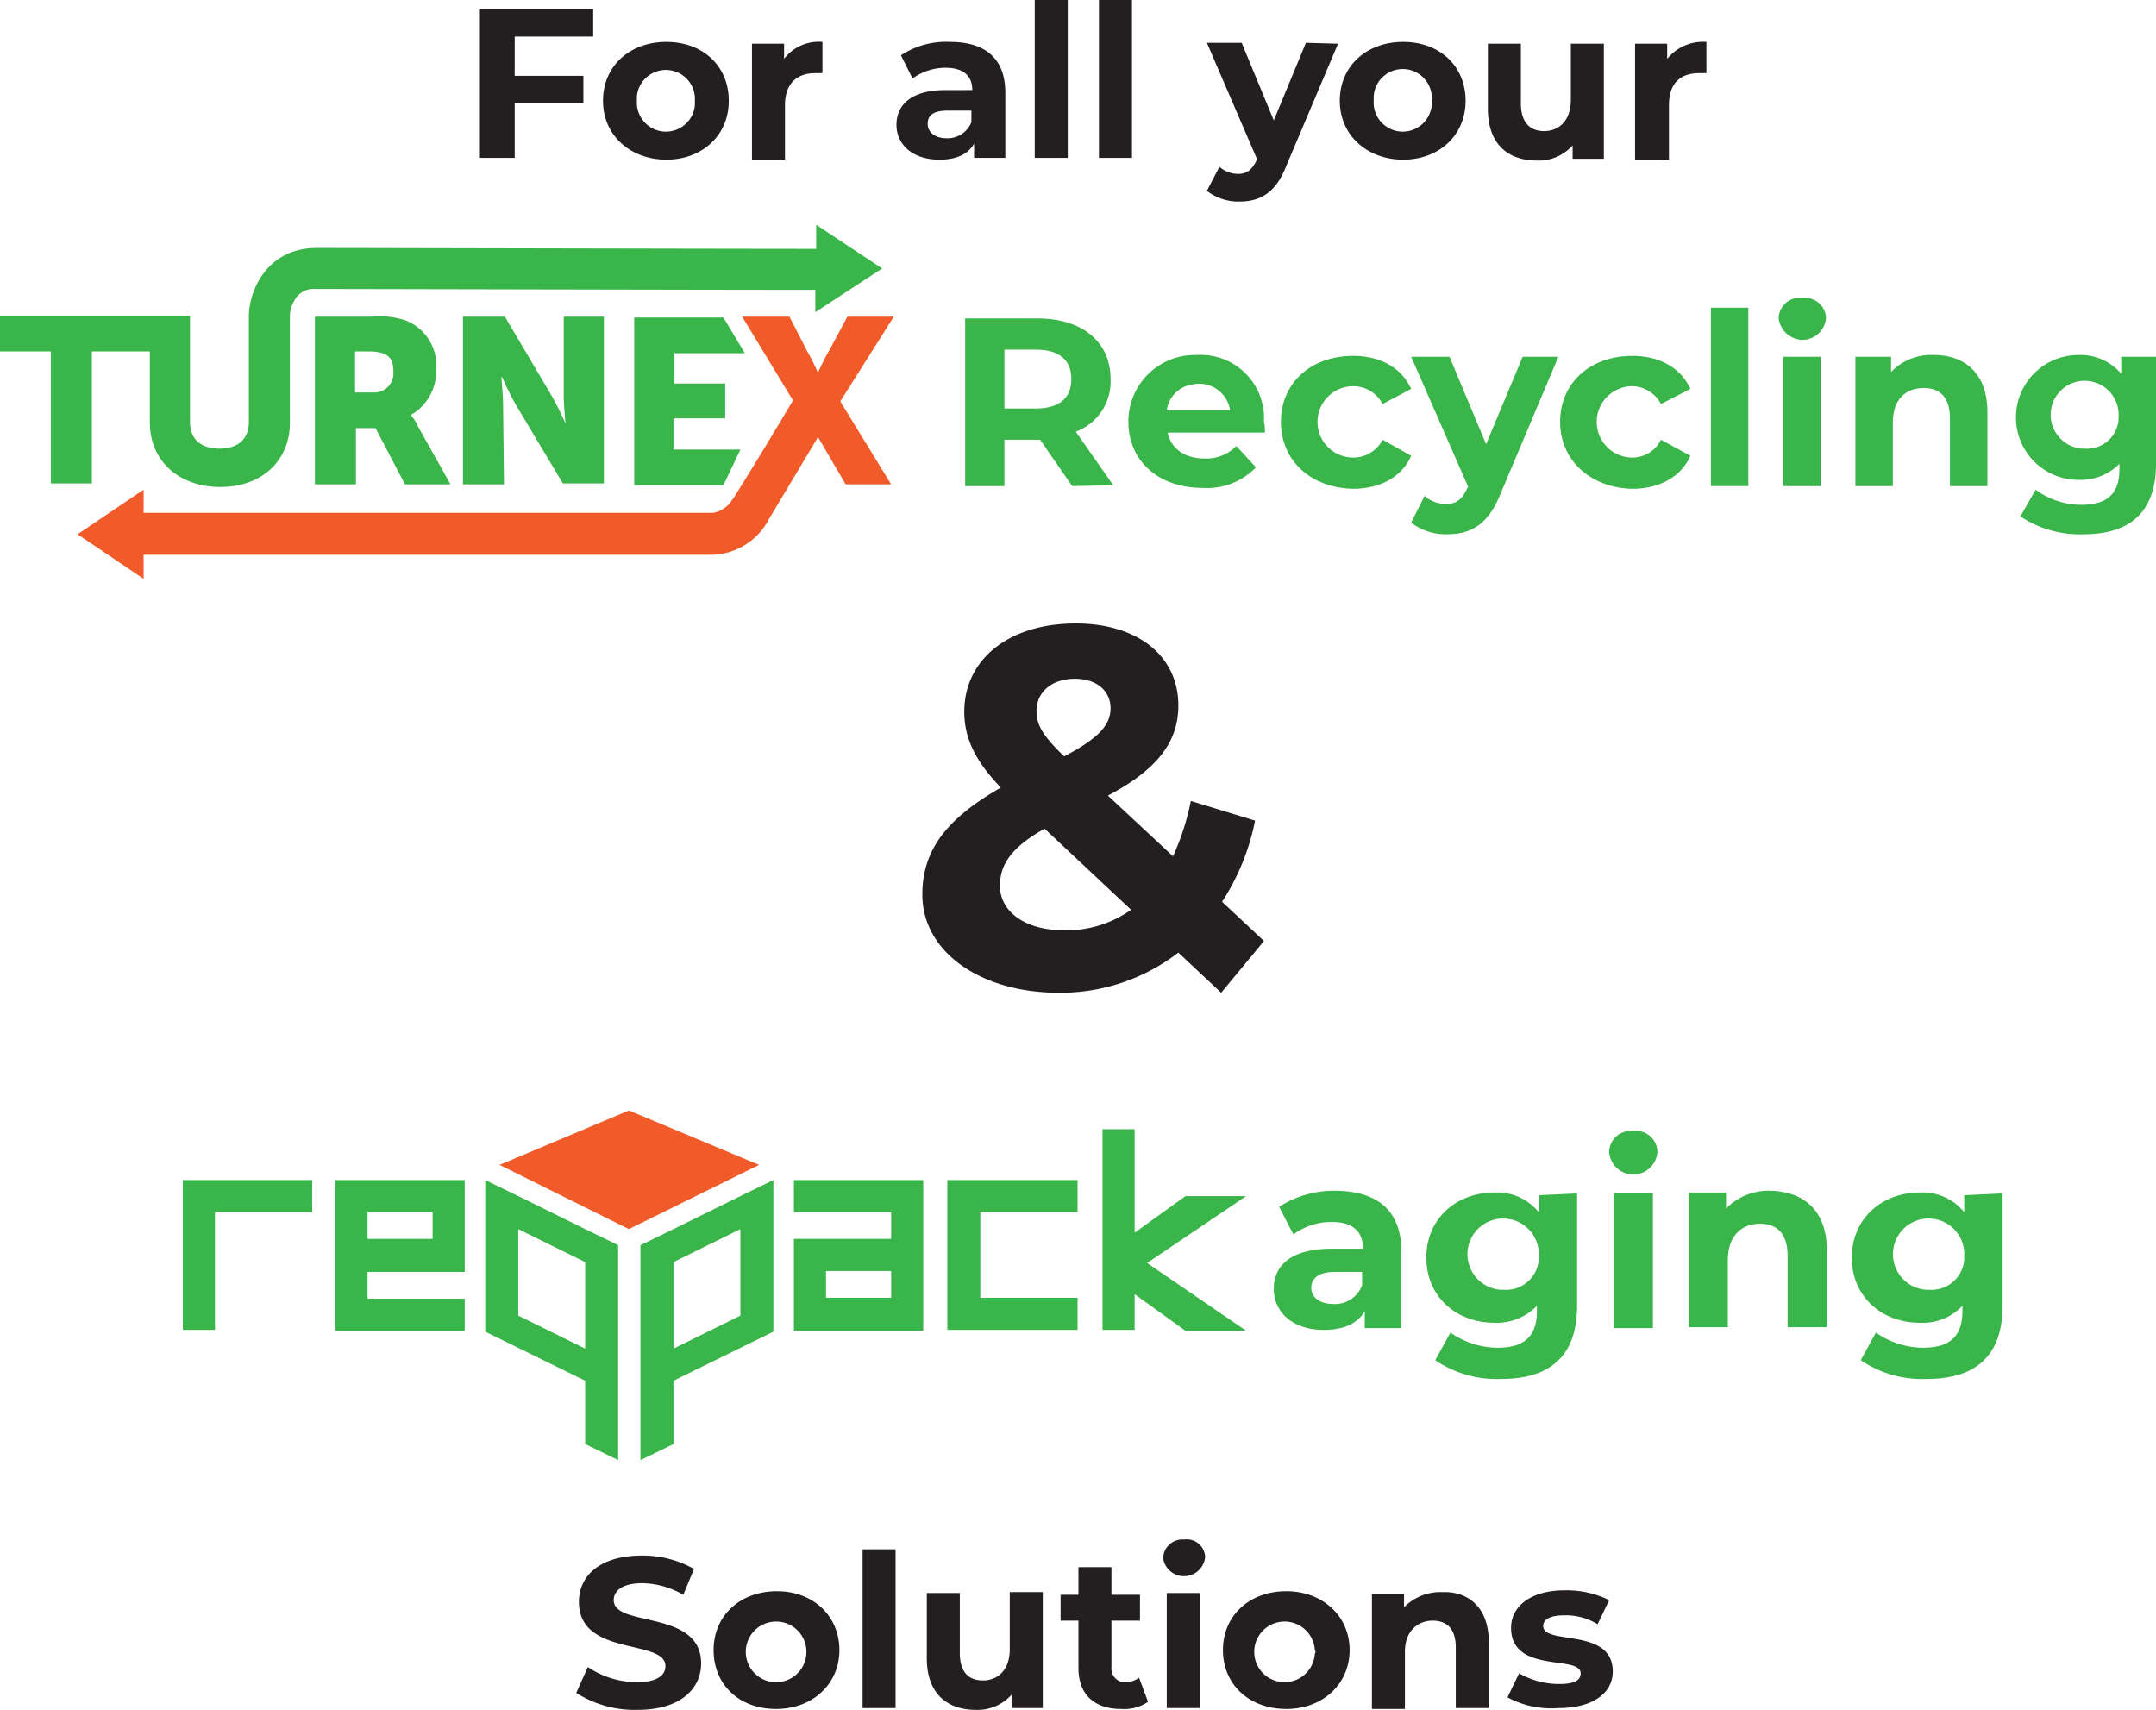 <svg id="Layer_1" data-name="Layer 1" xmlns="http://www.w3.org/2000/svg" width="241.7" height="191.71" viewBox="0 0 241.7 191.71"><defs><style>.cls-1{fill:#39b54a;}.cls-2{fill:#f15a29;}.cls-3{fill:#231f20;}</style></defs><path class="cls-1" d="M91.4,35V32.5c-10.3,0-51.7-.1-56-.1A2.43,2.43,0,0,0,33,33.7a3.37,3.37,0,0,0-.5,1.7v12c0,4.2-3.1,7.2-7.8,7.2s-7.9-3-7.9-7.2v-8H10.3V54.2H5.7V39.4H0v-4H21.3V47.3c0,2,1.3,3,3.3,3s3.3-1,3.3-3V35.5h0v-.2c.1-3,2.2-7.5,7.6-7.5,4.4,0,45.7.1,56,.1V25.2l7.4,4.9ZM46.8,47.7a4.13,4.13,0,0,0-.7-1.1v-.1a5.66,5.66,0,0,0,2.8-5.1,5.41,5.41,0,0,0-3.5-5.5,9.19,9.19,0,0,0-3.7-.4H35.3V54.3h4.6V48h2.2l3.3,6.3h5.1Zm-5-3.7h-2V39.4h1.5c2.3,0,2.8.8,2.8,2.3a2.14,2.14,0,0,1-2,2.3Zm14.6,1.5c0-1.2-.2-3.2-.2-3.2h.1a31.82,31.82,0,0,0,1.6,3.2l5.2,8.7h4.6V35.5H63.2v8.8c0,1.2.2,3.2.2,3.2h0a31.82,31.82,0,0,0-1.6-3.2l-5.2-8.8H51.9V54.3h4.6ZM83,50.4H75.5V46.9h5.8V43H75.6V39.6h7.9l-2.4-4h-10V54.4h10Z"/><path class="cls-2" d="M100.2,35.5H95l-2.1,3.9a22.83,22.83,0,0,0-1.2,2.4h0a22.83,22.83,0,0,0-1.2-2.4l-2-3.9H83.2l5.7,9.4-3.3,5.5-2.4,3.9h0l-1,1.6-.1.1a3.09,3.09,0,0,1-2.2,1.5H16.1V54.9l-7.4,5,7.4,5V62.2H79.9a7.4,7.4,0,0,0,6.3-4L91.7,49l3.1,5.3h5.1L94.2,45Z"/><polygon class="cls-1" points="106.2 132.3 106.2 135.9 106.2 145.5 106.2 146.8 106.2 149.1 120.8 149.1 120.8 145.5 109.9 145.5 109.9 135.9 120.8 135.9 120.8 132.3 109.9 132.3 106.2 132.3"/><polygon class="cls-1" points="139.7 134.1 132.9 134.1 127.2 138.2 127.2 126.6 123.6 126.6 123.6 149.1 127.2 149.1 127.2 145.1 132.9 149.2 139.7 149.2 128.6 141.6 139.7 134.1"/><path class="cls-1" d="M89,135.9H99.9v3H89v10.3h14.5V132.3H89Zm10.9,9.6H92.6v-3h7.3Z"/><path class="cls-1" d="M41.2,132.3H37.6v16.9H52.1v-3.6H41.2v-3H52.1V132.3Zm7.3,6.6H41.2v-3h7.3Z"/><path class="cls-1" d="M58.1,134.1l-3.7-1.8v17l11.2,5.5v7.1l3.7,1.8V139.6l-3.7-1.8Zm7.5,17.1-7.5-3.7v-9.7l7.5,3.7Z"/><path class="cls-1" d="M75.5,137.8l-3.7,1.8v24.1l3.7-1.8v-7.1l11.2-5.5v-17L83,134.1Zm7.5,9.7-7.5,3.7v-9.7l7.5-3.7Z"/><polygon class="cls-1" points="20.5 132.3 20.5 135.9 20.5 149.1 24.1 149.1 24.1 135.9 35 135.9 35 132.3 24.1 132.3 20.5 132.3"/><polygon class="cls-2" points="70.5 124.5 56 130.6 70.5 137.8 85.1 130.6 70.5 124.5"/><path class="cls-3" d="M57.7,4.1V8.5h7.7v3.1H57.7v6.1H53.8V1H66.5V4.1Z"/><path class="cls-3" d="M67.6,11.3c0-3.9,3-6.6,7.1-6.6s7,2.7,7,6.6-3,6.6-7,6.6S67.6,15.2,67.6,11.3Zm10.3,0a3.26,3.26,0,0,0-6.5-.5v.5a3.26,3.26,0,0,0,6.5.5Z"/><path class="cls-3" d="M92.2,4.7V8.2h-.8c-2,0-3.4,1.1-3.4,3.6v6.1H84.3V4.9h3.6V6.6A4.89,4.89,0,0,1,92.2,4.7Z"/><path class="cls-3" d="M112.7,10.4v7.3h-3.5V16.1q-1,1.8-3.9,1.8c-3,0-4.8-1.7-4.8-3.9s1.6-3.9,5.5-3.9h3c0-1.6-1-2.5-3-2.5a6.28,6.28,0,0,0-3.7,1.2L101,6.2a9.18,9.18,0,0,1,5.5-1.5C110.4,4.7,112.7,6.5,112.7,10.4Zm-3.8,3.3V12.4h-2.6c-1.8,0-2.3.6-2.3,1.5s.8,1.6,2.1,1.6A2.88,2.88,0,0,0,108.9,13.7Z"/><path class="cls-3" d="M116,0h3.7V17.7H116Z"/><path class="cls-3" d="M123.2,0h3.7V17.7h-3.7Z"/><path class="cls-3" d="M150,4.9l-5.8,13.7c-1.2,3.1-3,4-5.3,4a5.78,5.78,0,0,1-3.6-1.2l1.4-2.7a3.23,3.23,0,0,0,2.1.8c1,0,1.6-.5,2.1-1.6v-.1l-5.6-13h3.9l3.6,8.7,3.6-8.7Z"/><path class="cls-3" d="M150.2,11.3c0-3.9,3-6.6,7.1-6.6s7,2.7,7,6.6-3,6.6-7,6.6S150.2,15.2,150.2,11.3Zm10.3,0a3.26,3.26,0,1,0-6.5-.5v.5a3.26,3.26,0,0,0,6.5.5A.45.45,0,0,0,160.5,11.3Z"/><path class="cls-3" d="M179.8,4.9V17.8h-3.5V16.3a5.09,5.09,0,0,1-4,1.7c-3.2,0-5.5-1.8-5.5-5.8V4.9h3.7v6.7c0,2.1,1,3.1,2.6,3.1s3-1.1,3-3.5V4.9Z"/><path class="cls-3" d="M191.3,4.7V8.2h-.8c-2.1,0-3.4,1.1-3.4,3.6v6.1h-3.8V4.9h3.6V6.6A5.19,5.19,0,0,1,191.3,4.7Z"/><path class="cls-3" d="M64.6,189.8l1.3-2.9a9.91,9.91,0,0,0,5.5,1.7c2.3,0,3.2-.8,3.2-1.8,0-3.1-9.7-1-9.7-7.2,0-2.9,2.3-5.2,7.1-5.2a11.66,11.66,0,0,1,5.8,1.5l-1.2,2.9a9.4,9.4,0,0,0-4.6-1.3c-2.3,0-3.2.9-3.2,1.9,0,3.1,9.8,1,9.8,7.1,0,2.8-2.3,5.2-7.1,5.2A12.21,12.21,0,0,1,64.6,189.8Z"/><path class="cls-3" d="M80,185c0-3.9,3-6.6,7.1-6.6s7,2.8,7,6.6-3,6.6-7.1,6.6S80,188.9,80,185Zm10.4,0a3.4,3.4,0,1,0,0,.4Z"/><path class="cls-3" d="M96.7,173.7h3.7v17.8H96.7Z"/><path class="cls-3" d="M116.9,178.6v12.9h-3.5V190a5.09,5.09,0,0,1-4,1.7c-3.2,0-5.5-1.8-5.5-5.8v-7.3h3.7v6.7c0,2.2,1,3.1,2.6,3.1s3-1.1,3-3.5v-6.4h3.7Z"/><path class="cls-3" d="M128.7,190.8a4.71,4.71,0,0,1-3,.8c-3,0-4.8-1.6-4.8-4.6v-5.3h-2v-2.9h2v-3.1h3.7v3.1h3.2v2.9h-3.2v5.2a1.55,1.55,0,0,0,1.3,1.7h.3a2.69,2.69,0,0,0,1.5-.5Z"/><path class="cls-3" d="M130.4,174.7a2.14,2.14,0,0,1,2.2-2.1h.2a2.06,2.06,0,0,1,2.3,1.9v.1a2.37,2.37,0,0,1-2.6,2.1,2.34,2.34,0,0,1-2.1-2Zm.4,3.9h3.7v12.9h-3.7Z"/><path class="cls-3" d="M137.1,185c0-3.9,3-6.6,7.1-6.6s7.1,2.8,7.1,6.6-3,6.6-7.1,6.6S137.1,188.9,137.1,185Zm10.3,0a3.4,3.4,0,1,0,0,.4.3.3,0,0,0,0-.4Z"/><path class="cls-3" d="M166.9,184.1v7.4h-3.7v-6.8c0-2.1-1-3-2.6-3s-3.1,1.1-3.1,3.5v6.4h-3.7V178.7h3.6v1.5a5.73,5.73,0,0,1,4.3-1.7C164.6,178.4,166.9,180.2,166.9,184.1Z"/><path class="cls-3" d="M169,190.3l1.3-2.7a8.92,8.92,0,0,0,4.5,1.2c1.7,0,2.4-.4,2.4-1.2,0-2.1-7.8.1-7.8-5.1,0-2.4,2.2-4.2,6-4.2a10.75,10.75,0,0,1,5,1.1l-1.3,2.7a6.86,6.86,0,0,0-3.7-1c-1.7,0-2.4.5-2.4,1.2,0,2.2,7.8.1,7.8,5.1,0,2.4-2.2,4.1-6.1,4.1A10.33,10.33,0,0,1,169,190.3Z"/><path class="cls-3" d="M136.9,111.3l-4.8-4.5a21.65,21.65,0,0,1-13.4,4.5c-8.8,0-15.3-4.6-15.3-11,0-5,2.7-8.5,8.8-12-2.9-3-4.1-5.6-4.1-8.5,0-5.8,4.9-9.9,12.5-9.9,6.9,0,11.5,3.6,11.5,9.2,0,4.1-2.4,7.2-7.9,10.1l7.3,6.8a28,28,0,0,0,2-6.2l7.2,2.2a25.72,25.72,0,0,1-3.7,9.1l4.7,4.4ZM126.8,102l-9.7-9.1c-3.7,2.1-5,4-5,6.4,0,2.9,2.8,5,7.2,5a12.55,12.55,0,0,0,7.5-2.3ZM116.2,79.7c0,1.5.6,2.7,3.1,5.1,4-2.1,5.2-3.6,5.2-5.4s-1.4-3.3-4-3.3S116.2,77.6,116.2,79.7Z"/><path class="cls-1" d="M120.2,54.5l-3.6-5.2h-4v5.2h-4.4V35.7h8.1c5,0,8.2,2.6,8.2,6.8a6,6,0,0,1-3.9,5.9l4.2,6Zm-4.1-15.3h-3.5v6.6h3.5c2.7,0,4-1.2,4-3.3S118.8,39.2,116.1,39.2Z"/><path class="cls-1" d="M141.8,48.5H130.9c.4,1.8,1.9,2.9,4.1,2.9a4.67,4.67,0,0,0,3.6-1.4l2.2,2.4a7.62,7.62,0,0,1-6,2.3c-5,0-8.3-3.1-8.3-7.4a7.45,7.45,0,0,1,7.3-7.5h.4a7.09,7.09,0,0,1,7.5,6.8v.7A4.48,4.48,0,0,1,141.8,48.5Zm-11-2.5h7.1a3.5,3.5,0,0,0-4.2-2.9A3.39,3.39,0,0,0,130.8,46Z"/><path class="cls-1" d="M143.6,47.3c0-4.4,3.4-7.4,8.1-7.4,3,0,5.4,1.3,6.5,3.7L155,45.3a3.71,3.71,0,0,0-3.3-2,4,4,0,0,0,0,8,3.71,3.71,0,0,0,3.3-2l3.2,1.8c-1,2.3-3.4,3.7-6.5,3.7C146.9,54.7,143.6,51.6,143.6,47.3Z"/><path class="cls-1" d="M174.7,40l-6.5,15.4c-1.4,3.5-3.4,4.5-6,4.5a6.39,6.39,0,0,1-4-1.3l1.5-3a3.58,3.58,0,0,0,2.4.9c1.2,0,1.8-.5,2.4-1.8l.1-.1L158.2,40h4.3l4.1,9.8,4.1-9.8Z"/><path class="cls-1" d="M174.9,47.3c0-4.4,3.4-7.4,8.1-7.4,3,0,5.4,1.3,6.5,3.7l-3.3,1.7a3.68,3.68,0,0,0-3.2-2,4,4,0,0,0,0,8,3.56,3.56,0,0,0,3.2-2l3.3,1.8c-1,2.3-3.4,3.7-6.5,3.7C178.3,54.7,174.9,51.6,174.9,47.3Z"/><path class="cls-1" d="M191.8,34.5H196v20h-4.2Z"/><path class="cls-1" d="M199.4,35.7a2.32,2.32,0,0,1,2.5-2.3h.2a2.37,2.37,0,0,1,2.6,2.1v.2a2.66,2.66,0,0,1-2.8,2.4A2.77,2.77,0,0,1,199.4,35.7Zm.5,4.3h4.2V54.5h-4.2Z"/><path class="cls-1" d="M222.8,46.2v8.3h-4.2V46.9c0-2.3-1.1-3.4-2.9-3.4-2,0-3.5,1.2-3.5,3.9v7.1H208V40h4v1.7a6.26,6.26,0,0,1,4.8-1.9C220.2,39.8,222.8,41.8,222.8,46.2Z"/><path class="cls-1" d="M241.7,40V52c0,5.4-2.9,7.9-8.1,7.9a12,12,0,0,1-7.1-2l1.7-3a8.67,8.67,0,0,0,5.1,1.7c3,0,4.3-1.3,4.3-4V52a6.1,6.1,0,0,1-4.6,1.8,7,7,0,0,1,0-14,6,6,0,0,1,4.8,2.1V40Zm-4.2,6.8a3.81,3.81,0,1,0-4.1,3.5h.3a3.55,3.55,0,0,0,3.8-3.2Z"/><path class="cls-1" d="M157.1,140.3v8.6H153V147c-.8,1.4-2.4,2.1-4.6,2.1-3.5,0-5.6-2-5.6-4.6s1.9-4.5,6.5-4.5h3.5c0-1.9-1.1-3-3.5-3a7.14,7.14,0,0,0-4.3,1.4l-1.6-3.1a11.41,11.41,0,0,1,6.5-1.8C154.4,133.6,157.1,135.7,157.1,140.3Zm-4.4,3.8v-1.5h-3c-2,0-2.7.8-2.7,1.8s.9,1.8,2.5,1.8A3.25,3.25,0,0,0,152.7,144.1Z"/><path class="cls-1" d="M176.8,133.8v12.6c0,5.6-3,8.2-8.5,8.2a12.27,12.27,0,0,1-7.4-2.1l1.7-3.1a9.28,9.28,0,0,0,5.3,1.7c3.1,0,4.4-1.4,4.4-4.1v-.6a6.26,6.26,0,0,1-4.8,1.9c-4.2,0-7.6-2.9-7.6-7.3s3.4-7.3,7.6-7.3a6,6,0,0,1,5,2.2V134Zm-4.3,7.1a4,4,0,1,0-4.3,3.7h.3a3.69,3.69,0,0,0,4-3.3Z"/><path class="cls-1" d="M180.4,129.2a2.39,2.39,0,0,1,2.5-2.4h.2a2.41,2.41,0,0,1,2.7,2.2v.2a2.71,2.71,0,0,1-5.4,0Zm.5,4.6h4.4v15.1h-4.4Z"/><path class="cls-1" d="M204.8,140.2v8.6h-4.4v-8c0-2.4-1.1-3.6-3.1-3.6s-3.6,1.3-3.6,4.1v7.5h-4.4V133.7h4.2v1.8a6.63,6.63,0,0,1,5-2C202.1,133.6,204.8,135.6,204.8,140.2Z"/><path class="cls-1" d="M224.5,133.8v12.6c0,5.6-3,8.2-8.5,8.2a12.27,12.27,0,0,1-7.4-2.1l1.7-3.1a9.28,9.28,0,0,0,5.3,1.7c3.1,0,4.4-1.4,4.4-4.1v-.6a6.12,6.12,0,0,1-4.8,1.9c-4.2,0-7.6-2.9-7.6-7.3s3.4-7.3,7.6-7.3a6,6,0,0,1,5,2.2V134Zm-4.3,7.1a4,4,0,1,0-4.3,3.7h.3a3.69,3.69,0,0,0,4-3.3Z"/></svg>